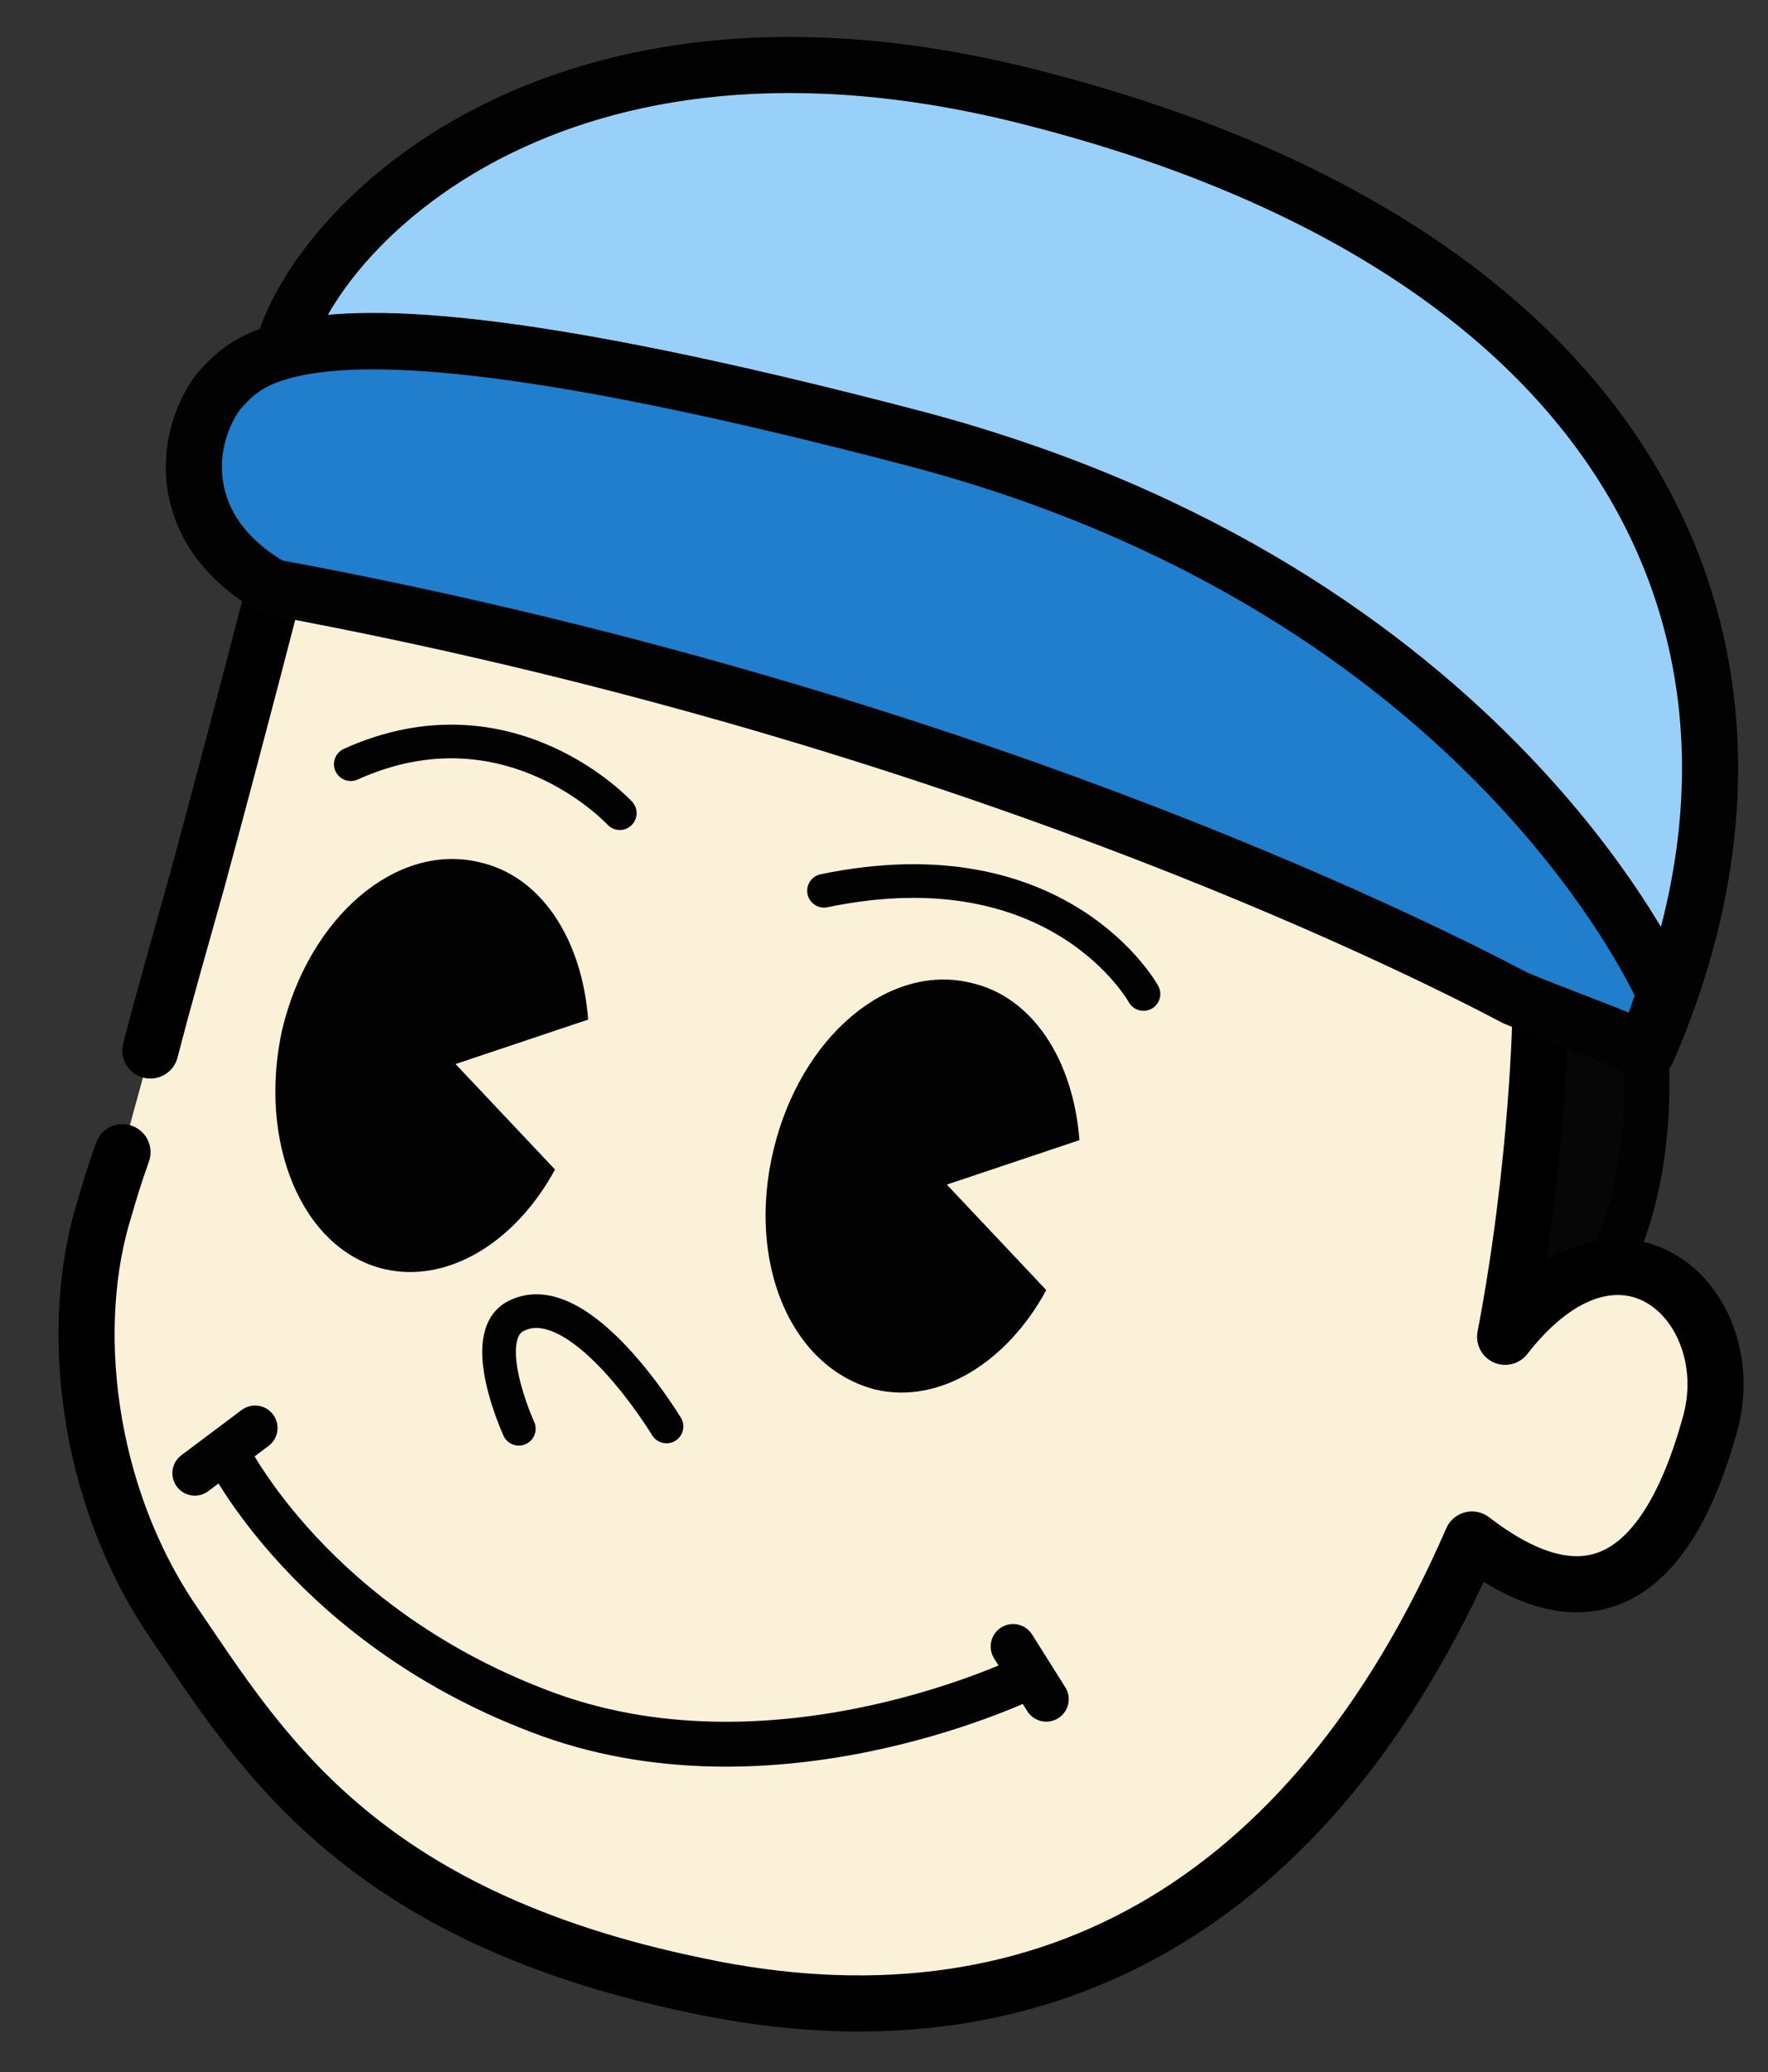 <?xml version="1.0" encoding="utf-8"?>
<!-- Generator: Adobe Illustrator 26.0.1, SVG Export Plug-In . SVG Version: 6.00 Build 0)  -->
<svg version="1.1" id="レイヤー_1" xmlns="http://www.w3.org/2000/svg" xmlns:xlink="http://www.w3.org/1999/xlink" x="0px"
	 y="0px" viewBox="0 0 6618.3 7757.5" style="enable-background:new 0 0 6618.3 7757.5;" xml:space="preserve">
<rect x="0" y="0" width="6618.3" height="7757.5" fill="#333333" stroke="none"/>
<style type="text/css">
	.st0{fill:#060607;stroke:#020203;stroke-width:168.019;stroke-miterlimit:5.689;}
	.st1{fill:#FBF1D9;stroke:#000000;stroke-width:210.03;stroke-linecap:round;stroke-linejoin:round;stroke-miterlimit:5.689;}
	.st2{fill:#020203;}
	.st3{fill:none;stroke:#020203;stroke-width:126.02;stroke-linecap:round;stroke-linejoin:round;stroke-miterlimit:5.689;}
	.st4{fill:none;stroke:#020203;stroke-width:168.019;stroke-linecap:round;stroke-linejoin:round;stroke-miterlimit:5.689;}
	.st5{fill:#99D0F9;stroke:#020203;stroke-width:210.03;stroke-linecap:round;stroke-linejoin:round;stroke-miterlimit:5.689;}
	.st6{fill:#207ECD;stroke:#020203;stroke-width:210.03;stroke-linecap:round;stroke-linejoin:round;stroke-miterlimit:5.689;}
</style>
<g>
	<path class="st0" d="M6037.7,4705.4c0,0,152.3-276.4,124.1-764.4l-671.3-640.3l-28.2,1858.8
		C5462.3,5156.7,5885.4,4967.7,6037.7,4705.4z"/>
	<path class="st1" d="M562.9,3932.6c50.8-197.4,115.6-423.1,174.9-634.6c152.3-561.3,290.5-1100,290.5-1100
		C3549.9,2657.7,5279,3523.6,5679.5,3735.1c59.2,28.2,87.4,50.8,87.4,50.8s-8.5,569.8-132.6,1218.5c437.2-561.3,897-110,764.4,335.7
		c-115.6,414.6-358.2,832.1-888.5,423.1C4903.8,7156.6,3877.1,7703.8,2607.8,7433C1338.5,7170.7,974.7,6550.1,647.5,6070.6
		c-327.2-482.3-394.9-1114.1-253.9-1554.2c14.1-50.8,36.7-124.1,64.9-203.1"/>
	<path class="st2" d="M1056.5,3853.6c101.5-423.1,428.7-699.5,736.2-626.2c234.1,50.8,386.4,290.5,409,589.5l-496.4,166.4
		l372.3,394.9C1930.9,4649,1677,4807,1437.3,4750.6C1129.8,4677.2,963.4,4273.9,1056.5,3853.6z"/>
	<path class="st2" d="M2895.5,4304.9c101.5-423.1,428.7-699.5,736.2-626.2c234.1,50.8,386.4,290.5,409,589.5l-496.4,166.4
		l372.3,394.9c-146.7,270.8-400.5,428.7-640.3,372.3C2960.4,5120.1,2794,4728,2895.5,4304.9z"/>
	<path class="st3" d="M2495,5340.1c0,0-321.5-533.1-561.3-414.6c-152.3,73.3,8.5,423.1,8.5,423.1"/>
	<path class="st3" d="M2320.1,3044.1c0,0-414.6-451.3-1007-183.3"/>
	<path class="st3" d="M4280.5,3721c0,0-313.1-569.8-1195.9-386.4"/>
	<path class="st4" d="M3857.4,6273.7c0,0-925.2,459.8-1799.6,146.7c-888.5-321.5-1210-984.4-1210-984.4"/>
	<line class="st4" x1="3792.5" y1="6163.7" x2="3916.6" y2="6361.1"/>
	<line class="st4" x1="954.9" y1="5345.7" x2="729.3" y2="5515"/>
	<path class="st5" d="M3425.8,1642.2c-1472.4-386.4-2084.4-409-2369.3-327.2c115.6-451.3,1012.6-1413.1,2815-947.7
		c2281.9,583.9,2939.1,2084.4,2296,3565.3C6161.8,3932.6,5592,2212,3425.8,1642.2z"/>
	<path class="st6" d="M816.7,1467.4c45.1-50.8,101.5-115.6,239.8-152.3c284.9-79,897-59.2,2369.3,327.2
		C5592,2212,6232.3,3721,6232.3,3721l-73.3,211.5c-87.4-45.1-372.3-146.7-488-197.4c-400.5-211.5-2135.2-1071.8-4651.2-1537.2
		C650.3,1986.3,687,1642.2,816.7,1467.4z"/>
</g>
</svg>

